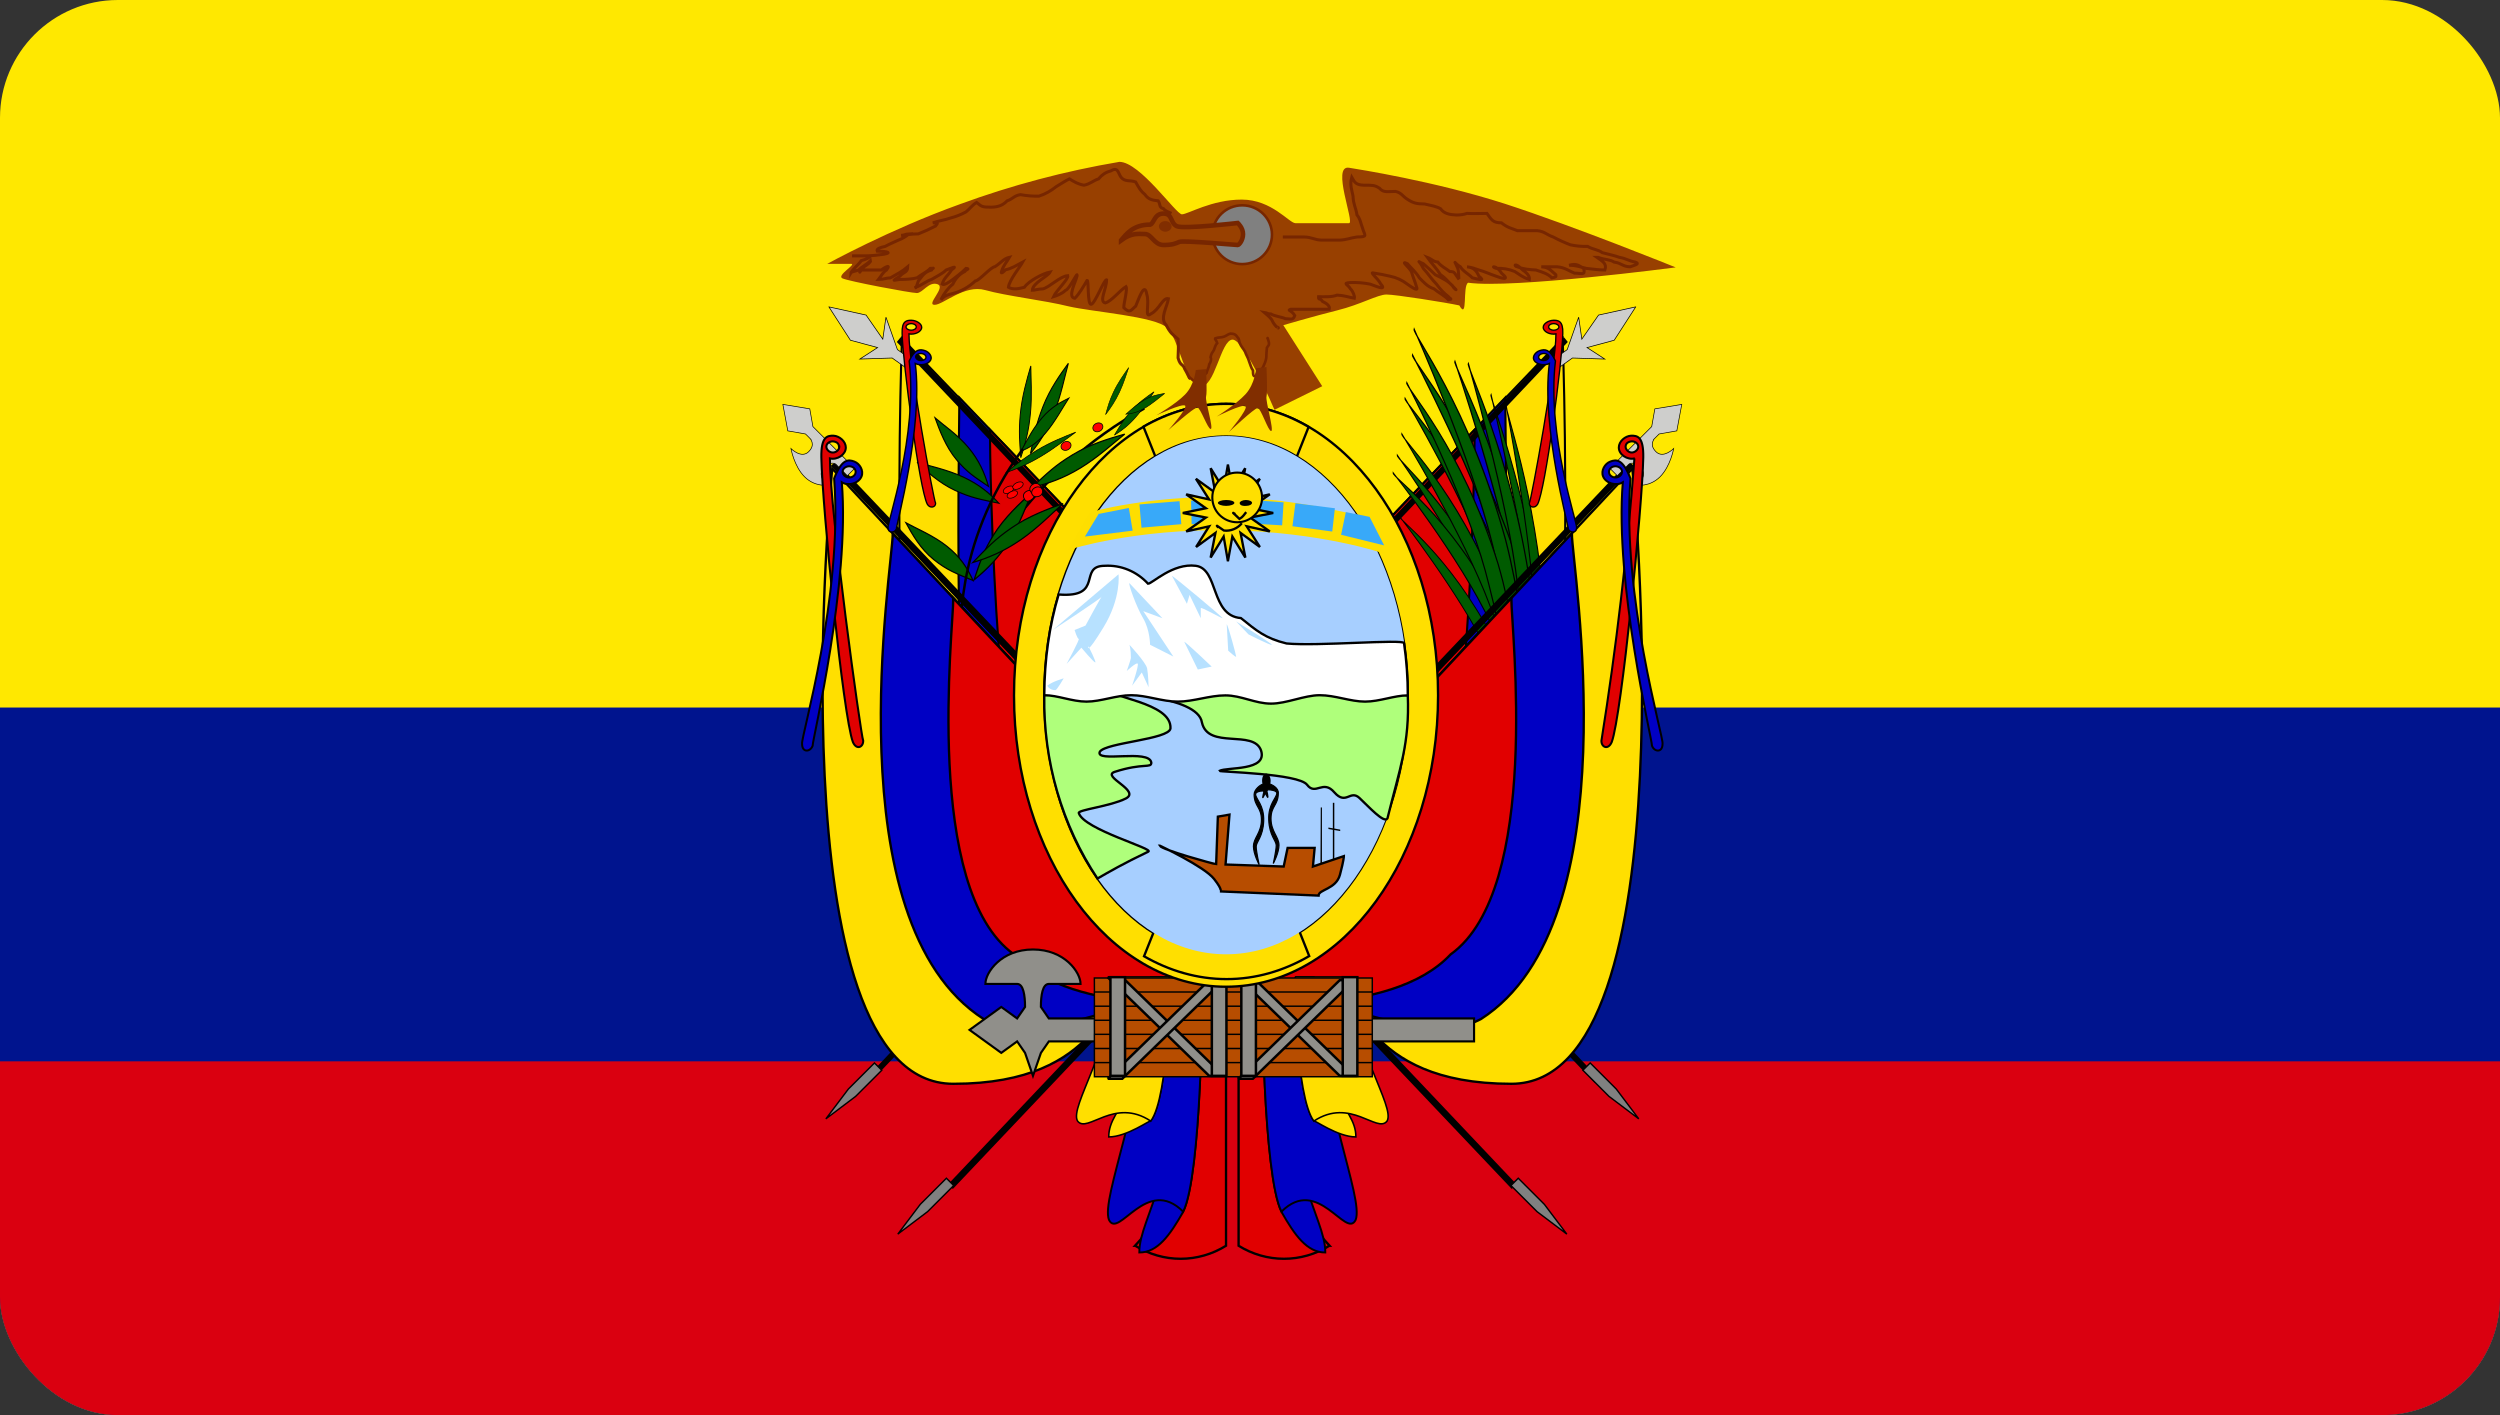 <svg width="848" height="480" viewBox="0 0 848 480" fill="none" xmlns="http://www.w3.org/2000/svg">
<rect x="0" y="0" width="848" height="480" fill="#333333" stroke="none"/>
<g clip-path="url(#clip0_18826_376)">
<path fill-rule="evenodd" clip-rule="evenodd" d="M-19 0H848V480H-19V0Z" fill="#FFE800"/>
<path fill-rule="evenodd" clip-rule="evenodd" d="M-19 240H848V480H-19V240Z" fill="#00148E"/>
<path fill-rule="evenodd" clip-rule="evenodd" d="M-19 360H848V480H-19V360Z" fill="#DA0010"/>
<path fill-rule="evenodd" clip-rule="evenodd" d="M367.601 290.8L295.001 367.3L293.801 365.7L366.201 289.2L367.401 290.8H367.601ZM418.001 303.3L323.201 403.3L321.601 401.7L416.301 301.7L418.001 303.3Z" fill="black"/>
<path fill-rule="evenodd" clip-rule="evenodd" d="M323.492 402.132L314.632 410.992L304.533 418.613L312.154 408.514L321.014 399.654L323.492 402.132Z" fill="#808080" stroke="black" stroke-width="0.485"/>
<path fill-rule="evenodd" clip-rule="evenodd" d="M299.092 363.032L290.232 371.892L280.133 379.513L287.754 369.414L296.614 360.554L299.092 363.032Z" fill="#808080" stroke="black" stroke-width="0.485"/>
<path fill-rule="evenodd" clip-rule="evenodd" d="M305.94 114.792C305.94 114.792 297.975 330.216 329.835 330.216C361.695 330.216 377.67 307.56 377.67 307.56L377.31 189.16L305.94 114.792Z" fill="#FFDF00" stroke="black" stroke-width="0.716"/>
<path fill-rule="evenodd" clip-rule="evenodd" d="M325.425 134.888C325.425 146.216 321.87 307.56 337.8 307.56C353.73 307.56 377.67 296.232 377.67 296.232L377.31 189.16L325.425 134.888Z" fill="#0000C4" stroke="black" stroke-width="0.716"/>
<path fill-rule="evenodd" clip-rule="evenodd" d="M335.775 145.768C335.775 157.096 337.8 284.904 353.775 284.904H377.67L377.31 189.16L335.775 145.768Z" fill="#E10000" stroke="black" stroke-width="0.716"/>
<path fill-rule="evenodd" clip-rule="evenodd" d="M304.2 116L376.6 192.5L377.9 190.9L305.5 114.4L304.2 116Z" fill="black"/>
<path fill-rule="evenodd" clip-rule="evenodd" d="M282.296 158.936C282.296 158.936 261.764 367.628 323.36 367.628C374.69 367.628 374.69 334.706 384.956 334.706L374.69 257.826L282.296 158.936Z" fill="#FFDF00" stroke="black" stroke-width="0.8"/>
<path d="M333.18 193.632C333.62 193.599 349.2 159.883 388.14 138.542" stroke="black" stroke-width="0.866"/>
<path fill-rule="evenodd" clip-rule="evenodd" d="M326.806 161.85C332.236 164.384 335.672 167.3 338.8 170.7C332.586 169.398 329.38 168.872 323.95 166.338C318.52 163.804 314.372 159.928 311.076 156.792C315.118 158.022 321.346 159.302 326.806 161.85Z" fill="#005B00" stroke="black" stroke-width="0.392"/>
<path fill-rule="evenodd" clip-rule="evenodd" d="M340.426 182.499C340.826 183.179 340.482 184.137 339.636 184.607C338.79 185.077 337.776 184.896 337.366 184.199C336.956 183.502 337.32 182.578 338.166 182.108C339.012 181.638 340.026 181.819 340.426 182.499Z" fill="#FF0000" stroke="black" stroke-width="0.269"/>
<path fill-rule="evenodd" clip-rule="evenodd" d="M357.491 140.269C355.138 146.242 352.542 150.178 349.55 153.85C350.895 147.205 351.466 143.794 353.819 137.821C356.172 131.848 359.606 127.054 362.382 123.238C361.184 127.606 359.857 134.263 357.491 140.269Z" fill="#005B00" stroke="black" stroke-width="0.369"/>
<path fill-rule="evenodd" clip-rule="evenodd" d="M349.547 139.959C349.004 145.932 347.814 150.558 346.25 155.25C345.841 149.445 345.536 146.544 346.079 140.571C346.622 134.598 348.288 128.784 349.648 124.128C349.667 128.151 350.093 133.953 349.547 139.959Z" fill="#005B00" stroke="black" stroke-width="0.319"/>
<path fill-rule="evenodd" clip-rule="evenodd" d="M354.735 146.79C351.658 150.41 349.07 151.98 346.35 153C349.091 147.98 350.434 145.31 353.511 141.69C356.588 138.07 359.886 136.37 362.534 135.05C360.564 138.105 357.829 143.15 354.735 146.79Z" fill="#005B00" stroke="black" stroke-width="0.346"/>
<path fill-rule="evenodd" clip-rule="evenodd" d="M328.52 151.848C332.14 156.192 333.94 160.376 335.3 165C330.56 161.776 328.06 160.272 324.44 155.928C320.82 151.584 318.78 146.144 317.18 141.76C320.12 144.276 324.88 147.48 328.52 151.848Z" fill="#005B00" stroke="black" stroke-width="0.396"/>
<path fill-rule="evenodd" clip-rule="evenodd" d="M321.233 185.332C325.758 188.952 328.146 192.684 330.05 196.9C324.293 194.512 321.27 193.44 316.745 189.82C312.22 186.2 309.466 181.304 307.298 177.352C310.904 179.326 316.683 181.692 321.233 185.332Z" fill="#005B00" stroke="black" stroke-width="0.421"/>
<path fill-rule="evenodd" clip-rule="evenodd" d="M342.424 183.344C338.804 189.136 334.888 193.028 330.4 196.7C332.564 190.348 333.5 187.096 337.12 181.304C340.74 175.512 345.908 170.752 350.084 166.96C348.202 171.158 346.064 177.52 342.424 183.344Z" fill="#005B00" stroke="black" stroke-width="0.432"/>
<path fill-rule="evenodd" clip-rule="evenodd" d="M346.206 183.114C340.414 187.096 335.372 189.168 330 190.8C334.952 185.698 337.354 183.016 343.146 179.034C348.938 175.052 355.398 172.672 360.59 170.8C356.967 173.988 352.03 179.11 346.206 183.114Z" fill="#005B00" stroke="black" stroke-width="0.415"/>
<path fill-rule="evenodd" clip-rule="evenodd" d="M385.254 141.492C382.72 144.388 380.448 146.104 378 147.6C380.086 144.144 381.088 142.348 383.622 139.452C386.156 136.556 389.08 134.516 391.432 132.9C389.88 135.114 387.802 138.58 385.254 141.492Z" fill="#005B00" stroke="black" stroke-width="0.22"/>
<path fill-rule="evenodd" clip-rule="evenodd" d="M379.764 132.949C378.316 136.026 376.768 138.338 375 140.65C375.888 137.573 376.276 136.026 377.724 132.949C379.172 129.872 381.212 126.982 382.86 124.67C382.098 126.778 381.22 129.855 379.764 132.949Z" fill="#005B00" stroke="black" stroke-width="0.183"/>
<path fill-rule="evenodd" clip-rule="evenodd" d="M388.242 138.472C385.708 139.92 383.804 140.364 381.9 140.5C384.434 138.268 385.708 137.064 388.242 135.616C390.776 134.168 393.156 133.76 395.06 133.456C393.324 134.77 390.79 137.016 388.242 138.472Z" fill="#005B00" stroke="black" stroke-width="0.2"/>
<path fill-rule="evenodd" clip-rule="evenodd" d="M353.273 154.695C348.748 157.41 345.026 158.99 341.15 160.35C345.283 157.075 347.32 155.37 351.845 152.655C356.37 149.94 361.096 148.07 364.888 146.59C361.949 148.68 357.823 151.965 353.273 154.695Z" fill="#005B00" stroke="black" stroke-width="0.252"/>
<path fill-rule="evenodd" clip-rule="evenodd" d="M366.481 158.748C360.508 162.368 355.422 164.076 350.05 165.3C355.295 160.448 357.856 157.88 363.829 154.26C369.802 150.64 376.296 148.736 381.512 147.248C377.719 150.234 372.487 155.108 366.481 158.748Z" fill="#005B00" stroke="black" stroke-width="0.419"/>
<path d="M325.888 217.336C326.273 217.116 322.633 185.356 346.93 152.32" stroke="black" stroke-width="0.853"/>
<path fill-rule="evenodd" clip-rule="evenodd" d="M363.126 150.399C363.526 151.079 363.182 152.037 362.336 152.507C361.49 152.977 360.476 152.796 360.066 152.099C359.656 151.402 360.02 150.478 360.866 150.008C361.712 149.538 362.726 149.719 363.126 150.399Z" fill="#FF0000" stroke="black" stroke-width="0.269"/>
<path fill-rule="evenodd" clip-rule="evenodd" d="M373.926 144.099C374.326 144.779 373.982 145.737 373.136 146.207C372.29 146.677 371.276 146.496 370.866 145.799C370.456 145.102 370.82 144.178 371.666 143.708C372.512 143.238 373.526 143.419 373.926 144.099Z" fill="#FF0000" stroke="black" stroke-width="0.269"/>
<path fill-rule="evenodd" clip-rule="evenodd" d="M343.789 165.271C344.069 165.791 343.547 166.613 342.607 167.083C341.667 167.553 340.676 167.504 340.389 166.971C340.102 166.438 340.638 165.642 341.578 165.172C342.518 164.702 343.509 164.751 343.789 165.271Z" fill="#FF0000" stroke="black" stroke-width="0.242"/>
<path fill-rule="evenodd" clip-rule="evenodd" d="M346.989 163.871C347.269 164.391 346.747 165.213 345.807 165.683C344.867 166.153 343.876 166.104 343.589 165.571C343.302 165.038 343.838 164.242 344.778 163.772C345.718 163.302 346.709 163.351 346.989 163.871Z" fill="#FF0000" stroke="black" stroke-width="0.242"/>
<path fill-rule="evenodd" clip-rule="evenodd" d="M345.089 166.871C345.369 167.391 344.847 168.213 343.907 168.683C342.967 169.153 341.976 169.104 341.689 168.571C341.402 168.038 341.938 167.242 342.878 166.772C343.818 166.302 344.809 166.351 345.089 166.871Z" fill="#FF0000" stroke="black" stroke-width="0.242"/>
<path fill-rule="evenodd" clip-rule="evenodd" d="M350.7 167.3C351.033 168.234 350.7 169 349.7 169.6C348.2 170.5 347.7 169.8 347.3 168.9C346.9 168 347.3 167.1 348.3 166.6C349.3 166.1 350.3 166.4 350.6 167.3H350.7Z" fill="#FF0000" stroke="black" stroke-width="0.3"/>
<path fill-rule="evenodd" clip-rule="evenodd" d="M353 164.9C353.333 165.833 353 166.6 352 167.2C350.5 168.1 350 167.4 349.5 166.6C349 165.8 349.5 164.7 350.5 164.2C351.5 163.7 352.5 164.1 352.9 164.9H353Z" fill="#FF0000" stroke="black" stroke-width="0.3"/>
<path fill-rule="evenodd" clip-rule="evenodd" d="M353.5 166C353.9 166.8 353.5 167.9 352.5 168.3C351.5 168.7 350.5 168.5 350.1 167.7C349.7 166.9 350.1 165.9 351.1 165.4C352.1 164.9 353.1 165.2 353.5 166Z" fill="#FF0000" stroke="black" stroke-width="0.3"/>
<path fill-rule="evenodd" clip-rule="evenodd" d="M302.828 180.946C302.828 191.92 282.296 312.758 333.684 345.68C354.216 356.654 385.014 334.706 385.014 345.68L374.748 257.826L302.828 180.946Z" fill="#0000C4" stroke="black" stroke-width="0.8"/>
<path fill-rule="evenodd" clip-rule="evenodd" d="M323.36 202.894C323.36 213.868 313.094 301.722 343.95 323.732C364.482 345.68 415.87 339.728 415.87 339.728L374.748 257.826L323.36 202.894Z" fill="#E10000" stroke="black" stroke-width="0.8"/>
<path fill-rule="evenodd" clip-rule="evenodd" d="M281.8 158L376.6 258L378.3 256.4L283.5 156.5L281.8 158Z" fill="black"/>
<path fill-rule="evenodd" clip-rule="evenodd" d="M267.214 146.146L273.232 147.208L275.002 148.978C274.76 148.96 276.772 150.748 274.294 153.226C271.816 155.704 268.29 152.15 268.29 152.15C268.29 152.15 269.352 158.168 272.902 161.718C276.452 165.268 280.69 164.55 280.69 164.55C280.69 164.55 276.656 161.244 279.628 158.532C282.604 155.796 283.876 157.824 283.876 157.824L287.416 161.364L289.908 158.872L275.738 144.702L274.676 138.684L265.548 137.172L267.218 146.122L267.214 146.146Z" fill="#CECECC" stroke="black" stroke-width="0.223"/>
<path fill-rule="evenodd" clip-rule="evenodd" d="M281.178 104.122L288.46 115.41L297.678 117.898L291.66 121.792L302.634 121.438L307.604 124.988L309.384 122.14L304.4 118.58L300.516 107.59L299.444 115.04L293.776 106.872L281.174 104.096L281.178 104.122Z" fill="#CECECC" stroke="black" stroke-width="0.24"/>
<path fill-rule="evenodd" clip-rule="evenodd" d="M310.8 110.9C310.8 111.5 310 112.01 309.08 112.01C308.16 112.01 307.32 111.5 307.32 110.9C307.32 110.3 308.12 109.76 309.08 109.76C310.04 109.76 310.8 110.27 310.8 110.9ZM308.32 113.27C308.32 124.01 316.68 169.61 317.36 170.72C317.4 172.07 315.44 172.64 314.52 170.99C311.88 165.77 306.2 122.99 306 113C305.88 108.89 307.48 108.56 309.32 108.65C310.8 108.71 312.64 109.76 312.64 111.02C312.64 112.52 310.32 113.63 308.32 113.27Z" fill="#E10000" stroke="black" stroke-width="0.462"/>
<path fill-rule="evenodd" clip-rule="evenodd" d="M314 121.55C313.7 122.15 312.685 122.46 311.811 122.23C310.937 122 310.394 121.28 310.694 120.68C310.994 120.08 312.024 119.74 312.936 119.98C313.848 120.22 314.315 120.92 314 121.55ZM310.459 123.3C313.219 144.87 303.96 178.18 304.036 179.49C303.414 180.82 301.252 180.93 301.218 179.02C300.763 177.78 311.422 147.69 308.39 122.45C310.331 118.31 312.016 118.38 313.719 118.93C315.095 119.36 316.318 120.87 315.688 122.13C314.938 123.63 312.179 124.16 310.459 123.3Z" fill="#0000C4" stroke="black" stroke-width="0.484"/>
<path fill-rule="evenodd" clip-rule="evenodd" d="M284.7 151.5C284.7 152.5 283.7 153.5 282.5 153.5C281.3 153.5 280.3 152.5 280.3 151.5C280.3 150.5 281.3 149.7 282.5 149.7C283.833 149.834 284.533 150.434 284.6 151.5H284.7ZM281.5 155.5C281.5 173.4 292 249.4 292.8 251.3C292.8 253.5 290.5 254.5 289.3 251.7C286 243 278.9 171.7 278.6 155.1C278.5 148.2 280.5 147.7 282.8 147.8C284.7 147.9 286.9 149.7 286.9 151.8C286.9 154.2 284 156.1 281.5 155.5Z" fill="#E10000" stroke="black" stroke-width="0.7"/>
<path fill-rule="evenodd" clip-rule="evenodd" d="M290.1 160.735C289.7 161.695 288.4 162.211 287.296 161.866C286.192 161.521 285.524 160.39 285.924 159.43C286.324 158.47 287.644 157.906 288.796 158.266C289.948 158.626 290.52 159.727 290.1 160.735ZM285.544 163.597C288.384 197.794 275.58 250.918 275.636 252.997C274.804 255.124 272.052 255.349 272.068 252.316C271.528 250.357 286.012 202.315 282.94 162.295C285.536 155.674 287.676 155.746 289.824 156.58C291.56 157.231 293.068 159.601 292.228 161.617C291.228 164.017 287.704 164.923 285.544 163.597Z" fill="#0000C4" stroke="black" stroke-width="0.682"/>
<path fill-rule="evenodd" clip-rule="evenodd" d="M468.4 290.8L540.9 367.3L542.2 365.7L469.7 289.2L468.4 290.8ZM418 303.3L512.8 403.3L514.4 401.7L419.7 301.7L418 303.3Z" fill="black"/>
<path fill-rule="evenodd" clip-rule="evenodd" d="M512.508 402.132L521.368 410.992L531.467 418.613L523.846 408.514L514.986 399.654L512.508 402.132Z" fill="#808080" stroke="black" stroke-width="0.485"/>
<path fill-rule="evenodd" clip-rule="evenodd" d="M536.908 363.032L545.768 371.892L555.867 379.513L548.246 369.414L539.386 360.554L536.908 363.032Z" fill="#808080" stroke="black" stroke-width="0.485"/>
<path fill-rule="evenodd" clip-rule="evenodd" d="M530.06 114.792C530.06 114.792 538.025 330.216 506.165 330.216C474.305 330.216 458.33 307.56 458.33 307.56L458.69 189.16L530.06 114.792Z" fill="#FFDF00" stroke="black" stroke-width="0.716"/>
<path fill-rule="evenodd" clip-rule="evenodd" d="M510.575 134.888C510.575 146.216 514.13 307.56 498.2 307.56C482.27 307.56 458.33 296.232 458.33 296.232L458.69 189.16L510.575 134.888Z" fill="#0000C4" stroke="black" stroke-width="0.716"/>
<path fill-rule="evenodd" clip-rule="evenodd" d="M500.225 145.768C500.225 157.096 498.2 284.904 482.225 284.904H458.33L458.69 189.16L500.225 145.768Z" fill="#E10000" stroke="black" stroke-width="0.716"/>
<path fill-rule="evenodd" clip-rule="evenodd" d="M531.8 115.999L459.4 192.499L458.1 190.899L530.5 114.399L531.8 115.999Z" fill="black"/>
<path fill-rule="evenodd" clip-rule="evenodd" d="M474.652 175.076C474.652 175.076 494.948 201.116 504.74 221.241C514.524 241.408 525.948 272.138 525.948 272.138C525.948 272.138 519.42 241.884 507.1 217.629C490.956 187.116 474.644 176.812 474.652 175.076Z" fill="#005B00" stroke="black" stroke-width="0.334"/>
<path fill-rule="evenodd" clip-rule="evenodd" d="M473.95 154.389C473.95 154.389 496.599 186.594 506.937 210.479C517.262 234.409 528.758 270.279 528.758 270.279C528.758 270.279 523.178 235.769 510.088 206.894C492.836 170.459 473.805 156.304 473.95 154.389Z" fill="#005B00" stroke="black" stroke-width="0.386"/>
<path fill-rule="evenodd" clip-rule="evenodd" d="M493.496 122.548C493.496 122.548 509.52 170.238 514.403 199.728C519.26 229.244 522.226 269.864 522.226 269.864C522.226 269.864 525.312 235.772 518.767 199.582C509.712 153.248 492.832 124.026 493.496 122.548Z" fill="#005B00" stroke="black" stroke-width="0.438"/>
<path fill-rule="evenodd" clip-rule="evenodd" d="M479.11 120.366C479.11 120.366 501.299 162.719 509.942 191.5C518.562 220.322 526.668 261.904 526.668 261.904C526.668 261.904 525.498 224.13 514.333 189.095C499.356 144.588 478.625 122.277 479.11 120.366Z" fill="#005B00" stroke="black" stroke-width="0.444"/>
<path fill-rule="evenodd" clip-rule="evenodd" d="M505.756 133.843C505.756 133.843 516.798 179.443 519.572 206.648C522.324 233.871 523.112 270.601 523.112 270.601C523.112 270.601 526.948 240.875 523.098 207.38C517.624 164.363 505.162 135.027 505.756 133.843Z" fill="#005B00" stroke="black" stroke-width="0.394"/>
<path fill-rule="evenodd" clip-rule="evenodd" d="M476.576 135.1C476.576 135.1 498.042 171.38 506.729 196.74C515.396 222.14 523.93 259.26 523.93 259.26C523.93 259.26 521.856 224.86 510.691 194.06C495.78 155.02 476.182 136.9 476.576 135.1Z" fill="#005B00" stroke="black" stroke-width="0.405"/>
<path fill-rule="evenodd" clip-rule="evenodd" d="M472.55 160.366C472.55 160.366 495.199 189.127 505.537 211.154C515.862 233.226 527.358 266.74 527.358 266.74C527.358 266.74 521.778 233.906 508.688 207.341C491.436 173.9 472.405 162.237 472.55 160.366Z" fill="#005B00" stroke="black" stroke-width="0.382"/>
<path fill-rule="evenodd" clip-rule="evenodd" d="M475.49 147.154C475.49 147.154 496.325 180.989 505.395 205.464C514.45 229.982 524.09 266.352 524.09 266.352C524.09 266.352 520.23 231.886 508.68 202.241C493.38 164.764 475.255 149.023 475.49 147.154Z" fill="#005B00" stroke="black" stroke-width="0.381"/>
<path fill-rule="evenodd" clip-rule="evenodd" d="M498.054 123.269C498.054 123.269 511.449 169.96 514.769 198.477C518.062 227.017 518.922 266.031 518.922 266.031C518.922 266.031 523.706 233.681 519.086 198.646C512.504 153.743 497.323 124.634 498.054 123.269Z" fill="#005B00" stroke="black" stroke-width="0.426"/>
<path fill-rule="evenodd" clip-rule="evenodd" d="M479.668 111.629C479.668 111.629 499.228 155.612 506.308 184.983C513.364 214.393 519.364 256.475 519.364 256.475C519.364 256.475 519.892 218.745 510.652 182.94C498.148 137.391 479.116 113.494 479.668 111.629Z" fill="#005B00" stroke="black" stroke-width="0.438"/>
<path fill-rule="evenodd" clip-rule="evenodd" d="M510.814 137.183C510.814 137.183 519.227 180.969 520.438 206.906C521.626 232.859 520.308 267.733 520.308 267.733C520.308 267.733 525.842 239.727 523.917 207.772C520.916 166.707 510.153 138.277 510.814 137.183Z" fill="#005B00" stroke="black" stroke-width="0.379"/>
<path fill-rule="evenodd" clip-rule="evenodd" d="M477.168 129.764C477.168 129.764 496.728 167.674 503.808 193.624C510.864 219.612 516.864 257.232 516.864 257.232C516.864 257.232 517.392 222.876 508.152 191.306C495.648 151.224 476.616 131.518 477.168 129.764Z" fill="#005B00" stroke="black" stroke-width="0.414"/>
<path fill-rule="evenodd" clip-rule="evenodd" d="M553.704 158.936C553.704 158.936 574.236 367.628 512.64 367.628C461.31 367.628 461.31 334.706 451.044 334.706L461.31 257.826L553.704 158.936Z" fill="#FFDF00" stroke="black" stroke-width="0.8"/>
<path fill-rule="evenodd" clip-rule="evenodd" d="M533.172 180.945C533.172 191.919 553.704 312.757 502.316 345.679C481.784 356.653 450.986 334.705 450.986 345.679L461.252 257.825L533.172 180.945Z" fill="#0000C4" stroke="black" stroke-width="0.8"/>
<path fill-rule="evenodd" clip-rule="evenodd" d="M512.64 202.894C512.64 213.868 522.906 301.722 492.05 323.732C471.518 345.68 420.13 339.728 420.13 339.728L461.252 257.826L512.64 202.894Z" fill="#E10000" stroke="black" stroke-width="0.8"/>
<path fill-rule="evenodd" clip-rule="evenodd" d="M554.2 158L459.4 258L457.7 256.4L552.5 156.5L554.2 158Z" fill="black"/>
<path fill-rule="evenodd" clip-rule="evenodd" d="M568.786 146.146L562.768 147.208L560.998 148.978C561.24 148.96 559.228 150.748 561.706 153.226C564.184 155.704 567.71 152.15 567.71 152.15C567.71 152.15 566.648 158.168 563.098 161.718C559.548 165.268 555.31 164.55 555.31 164.55C555.31 164.55 559.344 161.244 556.372 158.532C553.396 155.796 552.124 157.824 552.124 157.824L548.584 161.364L546.092 158.872L560.262 144.702L561.324 138.684L570.452 137.172L568.782 146.122L568.786 146.146Z" fill="#CECECC" stroke="black" stroke-width="0.223"/>
<path fill-rule="evenodd" clip-rule="evenodd" d="M554.822 104.121L547.54 115.409L538.322 117.897L544.34 121.791L533.366 121.437L528.396 124.987L526.616 122.139L531.6 118.579L535.484 107.589L536.556 115.039L542.224 106.871L554.826 104.095L554.822 104.121Z" fill="#CECECC" stroke="black" stroke-width="0.24"/>
<path fill-rule="evenodd" clip-rule="evenodd" d="M525.3 110.9C525.3 111.5 526.1 112.01 527.02 112.01C527.94 112.01 528.78 111.5 528.78 110.9C528.78 110.3 527.98 109.76 527.02 109.76C526.06 109.76 525.3 110.27 525.3 110.9ZM527.78 113.27C527.78 124.01 519.42 169.61 518.74 170.72C518.7 172.07 520.66 172.64 521.58 170.99C524.22 165.77 529.9 122.99 530.1 113C530.22 108.89 528.62 108.56 526.78 108.65C525.3 108.71 523.46 109.76 523.46 111.02C523.46 112.52 525.78 113.63 527.78 113.27Z" fill="#E10000" stroke="black" stroke-width="0.462"/>
<path fill-rule="evenodd" clip-rule="evenodd" d="M522 121.549C522.3 122.149 523.315 122.459 524.189 122.229C525.063 121.999 525.606 121.279 525.306 120.679C525.006 120.079 523.976 119.739 523.064 119.979C522.152 120.219 521.685 120.919 522 121.549ZM525.541 123.299C522.781 144.869 532.04 178.179 531.964 179.489C532.586 180.819 534.748 180.929 534.782 179.019C535.237 177.779 524.578 147.689 527.61 122.449C525.669 118.309 523.984 118.379 522.281 118.929C520.905 119.359 519.682 120.869 520.312 122.129C521.062 123.629 523.821 124.159 525.541 123.299Z" fill="#0000C4" stroke="black" stroke-width="0.484"/>
<path fill-rule="evenodd" clip-rule="evenodd" d="M551.4 151.499C551.4 152.499 552.4 153.499 553.5 153.499C554.6 153.499 555.7 152.499 555.7 151.499C555.7 150.499 554.7 149.699 553.5 149.699C552.166 149.833 551.466 150.433 551.4 151.499ZM554.4 155.499C552.005 187.575 548.269 219.536 543.2 251.299C543.2 253.499 545.5 254.499 546.7 251.699C550 242.999 557.1 171.699 557.4 155.099C557.5 148.199 555.5 147.699 553.2 147.799C551.3 147.899 549.1 149.699 549.1 151.799C549.1 154.199 552 156.099 554.5 155.499H554.4Z" fill="#E10000" stroke="black" stroke-width="0.7"/>
<path fill-rule="evenodd" clip-rule="evenodd" d="M545.9 160.735C546.3 161.695 547.6 162.211 548.704 161.866C549.808 161.521 550.476 160.39 550.076 159.43C549.676 158.47 548.356 157.906 547.204 158.266C546.052 158.626 545.48 159.727 545.9 160.735ZM550.456 163.597C547.616 197.794 560.42 250.918 560.364 252.997C561.196 255.124 563.948 255.349 563.932 252.316C564.472 250.357 549.988 202.315 553.06 162.295C550.464 155.674 548.324 155.746 546.176 156.58C544.44 157.231 542.932 159.601 543.772 161.617C544.772 164.017 548.296 164.923 550.456 163.597Z" fill="#0000C4" stroke="black" stroke-width="0.682"/>
<path fill-rule="evenodd" clip-rule="evenodd" d="M385.072 422.56C389.752 425.456 395.064 426.98 400.471 426.98C405.879 426.98 411.19 425.456 415.87 422.56V334.706H395.338C405.604 367.628 405.604 400.612 385.014 422.56H385.072Z" fill="#E10000" stroke="black" stroke-width="0.8"/>
<path fill-rule="evenodd" clip-rule="evenodd" d="M401.33 336.65C401.33 398.6 386.455 412.39 386.455 424.85C392.65 424.85 396.78 419.04 401.33 411.06C407.525 398.6 408.12 335.67 407.525 336.65H401.33Z" fill="#0000C4" stroke="black" stroke-width="0.66"/>
<path fill-rule="evenodd" clip-rule="evenodd" d="M388.94 336.65C388.625 372.84 373.26 406.37 376.165 413.79C379.455 420.44 388.94 398.6 401.33 410.99C407.525 398.6 408.12 335.67 407.525 336.58L388.94 336.65Z" fill="#0000C4" stroke="black" stroke-width="0.66"/>
<path fill-rule="evenodd" clip-rule="evenodd" d="M390.33 331.37C390.33 372.08 376.085 374.794 376.085 385.65C382.28 385.65 390.295 379.716 390.33 380.268C396.525 372.08 397.12 330.726 396.525 331.37H390.33Z" fill="#FFDF00" stroke="black" stroke-width="0.535"/>
<path fill-rule="evenodd" clip-rule="evenodd" d="M377.94 331.37C377.625 355.152 362.61 375.392 365.515 380.268C368.84 384.592 377.94 372.08 390.33 380.268C396.525 372.08 397.12 330.726 396.525 331.37H377.94Z" fill="#FFDF00" stroke="black" stroke-width="0.535"/>
<path fill-rule="evenodd" clip-rule="evenodd" d="M450.928 422.56C446.248 425.456 440.936 426.98 435.529 426.98C430.121 426.98 424.81 425.456 420.13 422.56V334.706H440.662C430.396 367.628 430.396 400.612 450.986 422.56H450.928Z" fill="#E10000" stroke="black" stroke-width="0.8"/>
<path fill-rule="evenodd" clip-rule="evenodd" d="M434.67 336.65C434.67 398.6 449.545 412.39 449.545 424.85C443.35 424.85 439.22 419.04 434.67 411.06C428.475 398.6 427.88 335.67 428.475 336.65H434.67Z" fill="#0000C4" stroke="black" stroke-width="0.66"/>
<path fill-rule="evenodd" clip-rule="evenodd" d="M447.06 336.65C447.375 372.84 462.74 406.37 459.835 413.79C456.545 420.44 447.06 398.6 434.67 410.99C428.475 398.6 427.88 335.67 428.475 336.58L447.06 336.65Z" fill="#0000C4" stroke="black" stroke-width="0.66"/>
<path fill-rule="evenodd" clip-rule="evenodd" d="M445.67 331.37C445.67 372.08 459.915 374.794 459.915 385.65C453.72 385.65 445.705 379.716 445.67 380.268C439.475 372.08 438.88 330.726 439.475 331.37H445.67Z" fill="#FFDF00" stroke="black" stroke-width="0.535"/>
<path fill-rule="evenodd" clip-rule="evenodd" d="M458.06 331.37C458.375 355.152 473.39 375.392 470.485 380.268C467.16 384.592 458.06 372.08 445.67 380.268C439.475 372.08 438.88 330.726 439.475 331.37H458.06Z" fill="#FFDF00" stroke="black" stroke-width="0.535"/>
<path fill-rule="evenodd" clip-rule="evenodd" d="M339.632 341.56L328.868 349.348L339.632 357.136L345.008 353.242L347.696 357.136L350.384 364.924L353.084 357.136L355.772 353.242H500V345.454H355.76L353.072 341.538C353.072 337.644 353.636 333.75 355.772 333.75H366.524C366.524 329.856 361.148 322.068 350.384 322.068C339.632 322.068 334.244 329.856 334.244 333.75H345.008C347.132 333.75 347.696 337.644 347.696 341.56L345.008 345.454L339.632 341.56Z" fill="#908F8A" stroke="black" stroke-width="0.731"/>
<path fill-rule="evenodd" clip-rule="evenodd" d="M371.204 360.439H465.48V365.218H371.232L371.204 360.439ZM371.204 355.633H465.48V360.439H371.232L371.204 355.633ZM371.204 350.854H465.48V355.66H371.232L371.204 350.854ZM371.204 346.075H465.48V350.854H371.232L371.204 346.075ZM371.204 341.296H465.48V346.075H371.232L371.204 341.296ZM371.204 336.49H465.48V341.296H371.232L371.204 336.49ZM371.204 331.738H465.48V336.49H371.232L371.204 331.738Z" fill="#B74D00"/>
<path d="M465.48 360.439H371.204L371.232 365.218H465.48V360.439ZM465.48 360.439V355.633H371.204L371.232 360.439H465.48ZM465.48 350.854H371.204L371.232 355.66H465.48V350.854ZM465.48 350.854V346.075M465.48 350.854H371.232L371.204 346.075H465.48M465.48 346.075V341.296M465.48 346.075H371.232L371.204 341.296H465.48M465.48 341.296V336.49M465.48 341.296H371.232L371.204 336.49H465.48M465.48 336.49V331.738H371.204L371.232 336.49H465.48Z" stroke="black" stroke-width="0.495"/>
<path fill-rule="evenodd" clip-rule="evenodd" d="M375.7 331.454L410.15 364.934H415.075L380.65 331.481H375.725L375.7 331.454Z" fill="#908F8A" stroke="black" stroke-width="0.857"/>
<path fill-rule="evenodd" clip-rule="evenodd" d="M375.7 365.946L410.15 332.466H415.075L380.65 365.919H375.725L375.7 365.946Z" fill="#908F8A" stroke="black" stroke-width="0.857"/>
<path fill-rule="evenodd" clip-rule="evenodd" d="M376.656 331.454V364.934H381.612V331.454H376.656Z" fill="#908F8A" stroke="black" stroke-width="0.852"/>
<path fill-rule="evenodd" clip-rule="evenodd" d="M420 331.454L454.45 364.934H459.375L424.95 331.481H420.025L420 331.454Z" fill="#908F8A" stroke="black" stroke-width="0.857"/>
<path fill-rule="evenodd" clip-rule="evenodd" d="M420 365.946L454.45 332.466H459.375L424.95 365.919H420.025L420 365.946Z" fill="#908F8A" stroke="black" stroke-width="0.857"/>
<path fill-rule="evenodd" clip-rule="evenodd" d="M455.456 331.454V364.934H460.412V331.454H455.456Z" fill="#908F8A" stroke="black" stroke-width="0.852"/>
<path fill-rule="evenodd" clip-rule="evenodd" d="M421.056 331.454V364.934H426.012V331.454H421.056Z" fill="#908F8A" stroke="black" stroke-width="0.852"/>
<path fill-rule="evenodd" clip-rule="evenodd" d="M411.056 331.454V364.934H416.012V331.454H411.056Z" fill="#908F8A" stroke="black" stroke-width="0.852"/>
<path fill-rule="evenodd" clip-rule="evenodd" d="M487.79 235.878C487.79 290.438 455.542 334.706 415.87 334.706C376.198 334.706 343.95 290.438 343.95 235.878C343.95 181.318 376.14 136.988 415.87 136.988C455.6 136.988 487.79 181.256 487.79 235.816V235.878ZM477.524 235.878C477.524 284.362 449.916 323.732 415.87 323.732C381.824 323.732 354.216 284.362 354.216 235.878C354.216 187.332 381.824 147.962 415.87 147.962C449.916 147.962 477.524 187.332 477.524 235.878Z" fill="#FFDF00" stroke="black" stroke-width="0.8"/>
<path fill-rule="evenodd" clip-rule="evenodd" d="M443.884 144.8C435.242 139.778 425.788 136.988 415.87 136.988C405.952 136.988 396.498 139.778 387.856 144.738L391.916 154.906C399.214 150.424 407.483 148.066 415.899 148.066C424.316 148.066 432.585 150.424 439.882 154.906L443.884 144.8Z" fill="#FFDF00" stroke="black" stroke-width="0.8"/>
<path fill-rule="evenodd" clip-rule="evenodd" d="M444.084 324.3C435.442 329.322 425.988 332.112 416.07 332.112C406.152 332.112 396.698 329.322 388.056 324.362L392.116 314.194C399.414 318.676 407.683 321.035 416.099 321.035C424.515 321.035 432.785 318.676 440.082 314.194L444.084 324.3Z" fill="#FFDF00" stroke="black" stroke-width="0.8"/>
<path fill-rule="evenodd" clip-rule="evenodd" d="M477.6 235.9C477.6 284.4 449.9 323.7 415.9 323.7C381.9 323.7 354.3 284.4 354.3 235.9C354.3 187.4 381.9 147.9 415.9 147.9C449.9 147.9 477.6 187.3 477.6 235.9Z" fill="#A7CFFF"/>
<path fill-rule="evenodd" clip-rule="evenodd" d="M477.524 235.878C478.162 252.37 474.856 260.43 470.622 277.604C469.52 279.464 464.242 273.574 461.11 270.66C457.978 267.746 456.586 273.264 452.642 268.8C448.756 264.212 446.262 270.04 443.362 266.196C440.462 262.352 413.608 261.856 413.608 261.484C416.276 260.12 429.964 261.608 427.76 254.602C425.266 247.286 409.78 254.354 407.692 245.054C406.242 235.754 376.604 235.382 374.458 233.15C375.328 236.622 397.542 238.11 397.02 247.1C396.498 250.82 375.154 251.874 373.066 254.974C371.326 258.88 389.886 253.92 390.524 258.694C390.524 260.678 387.798 258.694 378.17 261.794C373.298 263.344 387.102 268.18 381.882 270.846C376.662 273.512 365.468 274.69 365.932 275.806C367.672 281.386 391.858 287.958 389.48 288.888C380.896 292.98 376.372 295.646 372.254 298.002C360.192 279.884 353.871 258.114 354.216 235.878C372.602 228.81 368.716 227.322 402.704 227.322C436.692 227.322 447.944 228.748 477.524 235.878Z" fill="#AFFF7B" stroke="black" stroke-width="0.8"/>
<path fill-rule="evenodd" clip-rule="evenodd" d="M477.524 235.878C472.884 235.878 468.012 237.986 463.024 237.986C458.036 237.986 452.874 235.816 447.654 235.816C442.434 235.816 436.46 238.668 431.124 238.668C425.73 238.668 421.032 235.878 415.638 235.878C410.244 235.878 404.85 237.986 399.514 237.986C394.178 237.986 388.9 235.816 383.738 235.816C378.576 235.816 373.472 237.986 368.542 237.986C363.612 237.986 358.798 235.816 354.216 235.816C354.293 223.664 355.917 212.276 359.088 201.654C374.748 202.894 365.468 191.92 374.748 191.92C377.457 191.763 380.166 192.224 382.696 193.271C385.226 194.319 387.518 195.929 389.422 197.996C390.814 197.996 397.774 190.928 405.604 191.92C413.434 192.912 410.534 208.846 420.916 209.652C426.136 213.868 429.21 216.534 436.402 218.27C446.668 219.262 476.074 216.72 476.248 218.146C477.095 224.013 477.522 229.941 477.524 235.878Z" fill="white" stroke="black" stroke-width="0.8"/>
<path fill-rule="evenodd" clip-rule="evenodd" d="M425.18 287.02C425.18 284.284 427.88 282.46 427.88 278.092C427.88 273.724 425.48 273.628 425.4 269.548C425.36 267.868 427.46 266.188 428.38 265.996C429.3 265.804 430.08 269.548 430.08 270.364C430.08 271.18 429.14 268.348 428.36 268.3C427.58 268.252 425.9 268.588 425.9 269.404C425.9 271.036 428.86 273.052 428.64 278.524C428.42 283.9 426.1 285.532 426.1 287.164C426.1 288.796 427.1 293.308 427.1 293.308C427.1 293.308 425.16 289.708 425.16 286.972L425.18 287.02Z" fill="black" stroke="black" stroke-width="0.413"/>
<path fill-rule="evenodd" clip-rule="evenodd" d="M433.82 286.62C433.82 283.884 431.12 282.06 431.12 277.692C431.12 273.324 433.52 273.228 433.6 269.148C433.8 267.228 431.24 265.98 430.32 265.836C429.4 265.692 428.32 269.676 428.32 270.444C428.32 271.212 429.4 267.948 430.18 267.9C430.96 267.852 433.1 268.188 433.1 269.004C433.1 270.636 430.14 272.652 430.36 278.124C430.58 283.5 432.9 285.132 432.9 286.764C432.9 288.396 431.9 292.908 431.9 292.908C431.9 292.908 433.84 289.308 433.84 286.572L433.82 286.62Z" fill="black" stroke="black" stroke-width="0.413"/>
<path fill-rule="evenodd" clip-rule="evenodd" d="M431 264.9C431 266.2 430.3 267.3 429.5 267.3C428.7 267.3 428.1 266.2 428.1 264.8C428.1 263.4 428.7 262.4 429.5 262.4C430.3 262.4 431 263.5 431 264.9ZM448 273.9H448.4V293.4H447.9L448 273.9ZM452.1 272.3H452.6V292H452.1V272.3Z" fill="black"/>
<path fill-rule="evenodd" clip-rule="evenodd" d="M450.6 281.2V280.7L454.6 281.4V281.9L450.6 281.2Z" fill="black"/>
<path fill-rule="evenodd" clip-rule="evenodd" d="M393.434 286.86C393.434 286.86 408.514 293.928 411.82 298.144C415.126 302.36 413.792 302.36 413.792 302.36L447.258 303.786C447.258 301.678 453.174 301.678 454.508 296.718C455.842 291.758 455.842 290.394 455.842 290.394L445.344 293.928L445.924 287.604H436.76L435.426 293.928L415.706 293.246L417.04 276.32L413.096 277.002L412.516 293.122C411.82 293.122 394.072 288.224 393.376 286.86H393.434Z" fill="#B74D00" stroke="black" stroke-width="0.8"/>
<path fill-rule="evenodd" clip-rule="evenodd" d="M363.09 185.906C363.09 185.906 384.956 178.962 416.508 179.458C448.06 179.954 469.926 187.394 469.462 187.394C468.998 187.394 463.43 175.986 463.43 175.986C463.43 175.986 441.158 169.476 416.044 168.98C390.988 168.484 369.122 173.94 369.644 174.436L363.09 185.906Z" fill="#FEDE00" stroke="#FEDE00" stroke-width="0.8"/>
<path fill-rule="evenodd" clip-rule="evenodd" d="M404 169.8L417.6 169.6L417.8 177.5L404.2 177.8L404 169.8ZM372.8 174.1L368 182L384.2 180L382.9 172.3L372.8 174.3V174.1ZM386.5 171.1L400.1 170L400.7 177.8L387.2 179L386.5 171.1ZM435.4 170.4L421.9 169.4L421.4 177.4L434.9 178.2L435.4 170.4ZM464.6 175.4L469.5 185L454.9 181.4L456.5 173.7L464.5 175.3L464.6 175.4ZM452.8 172.4L439.4 170.7L438.4 178.5L451.9 180.3L452.8 172.4Z" fill="#38A9F9"/>
<path fill-rule="evenodd" clip-rule="evenodd" d="M416.508 190.37L415.058 182L410.65 189.13L412.274 180.76L405.72 185.534L410.128 178.528L402.356 180.264L409.026 175.552L401.196 174.002L409.026 172.39L402.356 167.678L410.128 169.414L405.662 162.408L412.274 167.182L410.65 158.812L415.058 165.942L416.508 157.572L418.016 165.942L422.366 158.812L420.8 167.182L427.354 162.408L422.888 169.414L430.718 167.678L424.048 172.39L431.878 174.002L424.048 175.552L430.718 180.264L422.888 178.528L427.354 185.534L420.8 180.76L422.424 189.13L418.016 182L416.508 190.37Z" fill="#FFDF00" stroke="black" stroke-width="0.8"/>
<path fill-rule="evenodd" clip-rule="evenodd" d="M428.09 168.75C428.09 173.4 424.328 177.15 419.654 177.15C414.98 177.15 411.218 173.4 411.218 168.75C411.218 164.1 414.98 160.3 419.654 160.3C424.328 160.3 428.09 164.1 428.09 168.8V168.75Z" fill="#FFDF00" stroke="black" stroke-width="0.712"/>
<path fill-rule="evenodd" clip-rule="evenodd" d="M418.7 170.6C418.7 171.1 417.4 171.6 415.9 171.6C414.4 171.6 413.1 171.1 413.1 170.6C413.1 170.1 414.3 169.6 415.9 169.6C417.5 169.6 418.7 170 418.7 170.6ZM424.7 170.6C424.567 171.2 423.9 171.533 422.7 171.6C420.9 171.7 420.5 171.1 420.5 170.6C420.5 170.1 421.5 169.6 422.6 169.6C423.7 169.6 424.7 170 424.7 170.6Z" fill="black"/>
<path d="M418.407 174.048L418.991 174.384C417.587 173.526 418.227 173.844 420.431 176.016C421.69 175.284 421.929 174.618 422.711 173.712" stroke="black" stroke-width="0.808"/>
<path d="M412.824 178.466L413.288 178.962C412.186 177.722 412.708 178.342 415.144 179.954C417.464 180.264 419.842 179.21 421.234 177.474" stroke="black" stroke-width="0.8"/>
<path fill-rule="evenodd" clip-rule="evenodd" d="M379.4 194.8C379.4 194.8 380.4 202.8 374.3 212.8C368.2 222.8 369.2 219.2 369.2 219.2C369.2 219.2 372 224.7 371.5 224.7C371 224.7 366.8 219.7 366.8 219.7L361.8 225.2C361.8 225.2 366.4 216.7 365.9 216.7C365.4 216.7 364.5 213.7 364.5 213.7L368.2 212.2C368.2 212.2 373.8 201.8 373.8 202.3C373.8 202.8 357.1 213.7 357.1 213.7L379.4 194.8ZM383.1 197.8C382.6 197.8 385.4 205.8 387.8 209.8C390.1 213.8 390.1 218.7 390.1 218.7L398 222.7L387.8 207.3L394.3 209.7L383.1 197.8ZM383.1 218.7C383.1 218.7 388.7 224.7 389.1 226.7C389.5 228.7 389.6 233.1 389.6 233.1L387.3 228.1L384 232.6C384 232.6 386.4 225.6 385.9 225.1C385.4 224.6 382.2 227.6 382.2 227.6C382.2 227.6 383.6 223.6 383.6 223.2C383.6 222.8 383.6 220.2 383.1 218.7ZM355.2 232.6C357.1 231.1 360.8 230.1 360.8 230.1C360.8 230.1 358.5 234.1 358 234.1C357.5 234.1 356.2 234.1 355.2 232.6ZM419.3 210.8C419.3 210.8 431.4 218.2 431.4 218.7C431.4 219.2 423.5 215.2 423.5 215.2L419.3 210.8ZM397.5 195.3C398.5 195.8 415.2 209.7 414.7 209.7C414.2 209.7 407.3 205.7 407.3 206.3V209.7L403.5 201.8L402.6 204.8L397.5 195.3ZM401.7 217.7L406.3 227.1L411 226.1C411 226.1 402.2 217.7 401.7 217.7ZM416.1 211.7L416.6 220.7C416.6 220.7 419.3 223.2 419.3 222.7C419.3 222.2 416.6 212.2 416.1 211.7Z" fill="#B7E1FF"/>
<path fill-rule="evenodd" clip-rule="evenodd" d="M280.6 89.5C280.6 89.5 301.6 77.9 325.5 69.3C343.084 62.841 361.228 58.02 379.7 54.9C386.7 54.9 398.9 72.7 400.9 72.7C402.9 72.7 411 67.7 421.2 67.7C431.4 67.7 437.3 75.7 439.4 75.7H457.6C459.6 75.7 451.5 55.9 457.6 56.9C460.6 57.4 486.4 61.4 510.4 69.1C534.4 76.9 568.4 90.7 568.4 90.7C568.4 90.7 512.9 98 498 95.9C496 96.9 498 108.9 495 103.6C490.4 102.6 473.3 99.9 470.3 99.9C467.3 99.9 461.6 103.3 453.5 105.3C445.5 107.3 435.3 110.3 435.3 110.3L448.5 131L432.3 139C432.3 139 422.2 115.2 418.1 115.2C414 115.2 412.1 132 407 131C401.9 130 400 115.2 395.9 111.2C391.9 107.3 370.5 105.8 362.4 103.9C354.4 101.9 341.3 100.4 334.2 98.4C327.1 96.4 320 103.4 317 103.4C314 103.4 321 97.4 318 96.4C315 95.4 313 99.4 311 99.4C309 99.4 287.7 95.4 285.7 94.4C283.7 93.4 290.7 89.5 288.7 89.5H280.6Z" fill="#984000"/>
<path fill-rule="evenodd" clip-rule="evenodd" d="M431.46 79.6C431.46 85.112 426.928 89.584 421.362 89.584C415.796 89.584 411.286 85.112 411.286 79.6C411.286 74.088 415.796 69.642 421.362 69.642C426.928 69.642 431.46 74.114 431.46 79.6Z" fill="#808080" stroke="#772600" stroke-width="0.885"/>
<path fill-rule="evenodd" clip-rule="evenodd" d="M380.269 81.5C382.078 79.388 384.319 76.188 390.178 76.188C391.528 75.644 391.528 72.444 394.66 72.444C397.792 72.444 396.901 75.644 399.169 76.732C401.41 77.788 419.851 75.644 419.851 75.644C419.851 75.644 421.633 77.244 421.633 79.388C421.633 81.532 420.283 83.1 419.851 83.1C419.419 83.1 401.41 81.5 400.06 82.044C398.71 82.588 397.819 83.1 394.66 83.1C391.501 83.1 390.61 79.388 388.369 79.388C386.128 79.388 383.887 78.844 380.269 81.532V81.5Z" fill="#984000" stroke="#772600" stroke-width="1.558"/>
<path d="M435.133 80.388H442.315C444.907 80.42 445.798 81.348 448.174 81.444H454.465C456.76 81.348 457.975 80.708 460.297 80.388C464.212 80.324 462.889 79.972 462.106 77.188C461.404 75.108 461.296 74.116 460.297 72.932C459.919 70.372 459.055 69.476 458.947 66.532C458.542 64.292 457.786 62.788 458.515 60.132C459.541 61.956 459.946 62.692 462.565 62.82C465.265 62.82 466.318 62.724 467.965 63.876C469.207 65.444 470.881 64.932 473.365 64.932C475.417 65.38 475.768 66.628 477.388 67.588C479.305 68.868 480.547 69.188 483.22 69.188C485.38 69.668 487.27 70.02 488.62 70.788C489.781 72.42 491.59 72.836 494.02 72.932C495.37 72.932 496.45 72.772 497.611 72.388C499.69 72.516 501.796 72.388 504.361 72.388C506.035 74.692 506.413 75.556 509.302 75.588C511.3 77.252 512.974 77.508 514.702 78.244H521.452C523.882 78.468 524.638 79.652 526.852 80.388C528.751 81.406 530.698 82.292 532.684 83.044C534.616 83.459 536.579 83.641 538.543 83.588C540.19 84.612 542.215 84.676 543.484 85.7C545.347 86.18 547.885 86.756 549.316 87.3C551.692 87.684 552.61 88.58 554.716 88.9C556.525 89.54 554.122 90.052 552.907 90.5C550.261 90.404 550.072 89.22 547.507 88.9C546.157 87.972 544.105 88.1 542.107 87.3H541.675C543.457 88.58 545.185 89.38 544.375 91.588C542.08 91.588 540.217 91.236 538.084 91.044C535.816 90.532 534.79 89.988 532.252 89.988C534.79 89.252 535.438 90.052 537.193 91.044C537.841 93.604 536.437 92.644 534.034 92.644C531.982 91.78 530.74 90.724 528.202 90.5H522.802C525.475 90.628 526.042 91.812 527.743 93.188C527.878 94.02 527.716 93.956 526.393 94.244C524.989 92.804 523.18 92.324 520.993 91.588C518.86 91.492 516.619 91.268 514.702 90.5C513.379 90.404 513.595 88.548 516.511 91.588C518.266 92.804 518.887 93.828 518.752 94.788C516.43 94.084 515.296 92.996 513.811 92.1C511.792 91.268 509.655 90.909 507.52 91.044C505.198 90.308 507.763 89.892 509.302 92.644C512.65 95.46 508.87 94.244 507.52 93.7C505.495 93.028 503.389 92.036 501.661 91.588C500.311 91.108 499.123 90.66 497.611 90.5C499.96 90.756 500.743 91.748 501.661 93.7C504.037 95.62 501.553 94.692 499.42 94.244C498.07 92.836 496.315 92.1 495.37 90.5C493.129 89.188 493.048 87.62 494.479 91.044C494.83 92.132 494.749 94.5 494.911 94.788C493.264 92.644 493.615 92.1 491.779 92.1C490.51 91.076 488.674 90.276 487.729 88.9C486.001 88.708 485.893 87.972 484.138 87.3C485.569 89.316 487.486 91.3 488.62 93.188C490.672 94.532 491.239 95.748 492.67 96.9C493.237 98.084 494.83 99.044 493.129 97.444C491.185 95.204 489.754 94.66 486.838 93.188C485.164 91.588 484.57 90.948 482.788 89.444C480.358 88.516 481.303 88.004 482.788 91.044C484.489 92.9 485.785 94.948 487.27 96.388C488.435 98.036 489.8 99.47 491.32 100.644C491.725 101.348 492.94 101.476 491.32 101.7C489.97 100.228 487.972 99.3 486.379 97.956C484.138 97.22 483.085 95.844 481.438 94.244C480.358 92.356 478.63 90.916 477.388 89.444C474.796 88.228 477.901 90.596 478.738 92.1C479.305 94.052 480.034 95.62 480.52 97.444C481.276 99.204 478.252 97.028 477.388 96.388C475.612 95.024 473.617 94.109 471.529 93.7C469.739 93.276 467.938 92.924 466.129 92.644C464.104 92.004 467.236 94.18 468.397 96.388C470.665 98.916 466.156 96.836 464.806 96.388C462.577 95.939 460.316 95.757 458.056 95.844C455.167 96.036 457.246 96.484 458.056 97.956C458.947 98.788 459.568 100.516 459.406 101.156C457.516 100.836 455.896 100.196 453.547 100.1C451.657 100.836 449.416 100.644 447.256 100.644C447.175 101.988 447.661 100.836 448.606 102.244C450.172 102.98 451.198 103.876 450.874 104.9H437.833C436.402 105.348 438.13 105.124 439.183 107.044C438.589 108.772 437.833 108.1 436.024 108.1C434.809 107.524 432.352 107.268 431.083 106.5C429.814 106.5 429.922 106.116 428.842 105.956C432.622 109.156 430.732 108.356 432.892 110.756C433.243 110.916 434.107 111.3 433.324 111.3M403.651 128.356C403.381 128.356 402.787 126.628 401.869 125.156C401.221 123.236 400.411 124.324 399.601 121.412C399.709 118.404 399.79 117.892 399.601 115.012C397.765 113.476 396.982 113.028 395.551 110.212C393.283 107.972 395.902 104.132 396.334 101.316C394.336 100.804 393.364 104.996 390.313 106.5C388.099 108.26 390.043 102.852 388.963 99.716C388.234 95.268 386.047 101.956 385.237 103.844C383.752 105.028 383.293 106.564 381.187 104.356C381.187 102.724 382.51 98.116 381.943 97.22C379.837 98.468 377.083 102.18 374.896 102.756C372.682 102.212 375.355 98.02 375.355 94.916C374.545 94.596 371.386 103.172 370.09 103.236C368.794 103.3 369.361 94.916 368.74 95.108C367.795 96.708 365.878 100.036 364.555 101.188C361.99 100.772 364.933 95.588 365.311 93.668C365.743 91.364 362.908 98.084 361.396 98.5C360.289 99.652 358.102 100.42 357.346 100.644C358.21 98.66 362.476 94.66 362.206 93.508C359.695 93.604 355.888 97.508 353.755 97.988C352.351 97.988 350.407 98.532 350.164 98.5C350.272 95.94 355.402 93.828 356.212 92.26C353.701 92.74 348.868 95.364 347.464 97.444C345.79 97.86 343.684 98.404 342.064 97.444C342.307 95.044 346.087 90.404 346.924 88.868C344.629 90.052 343.495 90.98 341.065 91.524C340.606 92.068 339.31 93.22 339.715 92.068C340.444 89.828 341.524 88.868 342.415 87.268C340.39 87.716 339.634 89.092 337.474 90.468C336.097 90.532 332.155 95.236 330.832 95.3C328.593 97.393 325.979 98.849 323.191 99.556C321.139 100.004 320.14 100.516 319.141 101.7C320.167 99.556 321.733 97.54 323.191 96.388C324.084 94.449 325.515 92.935 327.241 92.1C327.754 91.364 329.158 91.172 327.673 91.044C326.404 92.388 324.244 93.924 323.191 94.788C321.814 95.812 320.221 96.836 319.573 96.388C320.302 94.084 321.598 93.508 322.732 91.588C325.108 89.796 322.732 90.948 320.923 91.588C319.762 92.804 317.683 93.732 315.982 94.788C314.092 95.364 312.823 96.708 310.582 97.444C310.582 98.212 311.23 96.068 311.5 95.3C313.336 92.932 313.822 92.26 315.982 91.588C316.522 90.66 317.17 91.044 315.55 91.044C314.308 92.324 312.634 93.028 311.041 94.244C309.448 94.66 307.369 94.788 305.209 94.788C302.401 95.172 302.644 95.428 305.209 93.7C306.64 92.1 307.828 92.516 307.909 90.5C306.208 91.972 304.129 93.06 302.05 94.244C300.322 94.308 299.863 94.788 298 94.788C298.891 93.7 299.431 92.324 300.7 91.588C302.59 89.124 299.512 91.108 298.891 91.588H292.141C290.953 93.38 292.087 91.588 293.059 90.5C294.22 89.796 295.435 88.868 295.3 88.388C293.95 89.764 292.411 90.404 291.25 91.588C290.008 92.036 288.55 92.228 288.55 92.644C289.549 90.948 291.142 89.892 292.168 88.388C293.68 88.004 294.976 87.428 295.3 86.788H289.009H293.491C295.786 86.788 297.73 86.532 299.809 86.244C303.373 85.54 299.485 85.188 297.541 85.188C297.19 84.356 298.675 83.908 300.241 83.588C301.591 82.82 303.292 82.148 304.75 81.444C306.037 80.981 307.251 80.267 308.341 79.332C306.991 79.396 306.991 79.78 305.641 79.844C307.666 79.684 309.097 79.332 311.5 79.332C313.479 78.559 315.425 77.673 317.332 76.676C318.142 75.524 318.466 75.588 316.441 75.588C318.25 74.916 320.815 74.564 322.273 73.988C324.134 73.526 325.945 72.818 327.673 71.876C328.996 70.82 329.752 69.572 331.264 68.676C333.019 70.084 333.046 70.276 336.205 70.276C338.743 70.244 340.309 69.508 341.605 68.132C343.549 67.492 343.9 66.404 346.114 66.02C348.194 66.407 350.299 66.579 352.405 66.532C354.565 65.86 356.644 64.612 358.237 63.332C359.614 62.532 361.261 61.38 362.746 60.676C364.366 61.668 365.662 62.468 367.687 62.82C369.766 62.436 370.873 61.22 372.628 60.676C373.71 59.311 375.127 58.382 376.678 58.02C379.297 56.484 379.108 58.5 380.269 60.132C381.619 61.796 383.347 60.996 385.21 61.732C386.263 63.652 387.019 64.932 388.369 65.988C389.422 67.524 390.664 67.908 392.878 68.132C393.688 69.412 393.04 70.308 394.66 70.788C395.308 71.62 396.415 71.94 397.36 72.388" stroke="#772600" stroke-width="1.029"/>
<path d="M429.949 114.756V115.012C429.949 114.276 429.949 114.692 430.408 116.1C430.57 117.252 430.192 117.124 429.733 117.956C429.652 119.14 429.517 120.004 429.517 121.412C429.355 122.564 428.815 123.652 428.383 124.612C427.951 125.604 426.088 126.18 426.142 127.556C425.062 127.908 425.035 127.076 425.008 125.668C424.36 124.804 424.144 123.62 423.658 122.468C423.388 121.38 422.74 120.548 422.308 119.268C421.66 118.084 421.093 117.732 420.526 116.356C420.283 115.716 420.337 114.884 419.851 114.5C419.122 113.38 418.636 113.22 417.367 113.156C416.395 113.412 416.017 113.924 415.126 114.212C414.424 114.5 413.074 114.404 412.21 114.756C411.994 115.172 412.642 115.396 412.885 116.356C412.291 116.932 412.075 117.924 411.751 118.756C411.211 119.556 410.86 119.94 410.617 121.156C410.995 121.892 410.671 122.884 410.185 123.556C410.023 124.772 409.51 125.444 409.267 126.468C408.565 127.076 408.295 127.62 407.701 128.612C407.188 129.476 406.729 129.412 405.46 129.412C404.461 129.092 404.326 128.452 403.435 128.068C403.399 127.791 403.246 127.62 402.976 127.556" stroke="#782600" stroke-width="0.911"/>
<path fill-rule="evenodd" clip-rule="evenodd" d="M405.6 125.5C405.6 125.5 405.2 130.5 402 133.8C398.8 137.1 392.2 140.9 392.2 140.9C392.2 140.9 401.1 136.7 402 137.6C402.9 138.5 396.3 145.9 396.3 145.9C396.3 145.9 405 138.2 406.1 138.2C407.2 138.2 409.7 145.7 410.7 145.5C411.7 145.3 408.7 136 409.1 134.5C409.5 133.1 409.1 125.2 409.1 125.2L405.7 125.5H405.6ZM426.1 124.9C426.1 124.9 425.7 130.2 422.5 133.7C419.3 137.2 412.7 141.3 412.7 141.3C412.7 141.3 421.6 136.8 422.5 137.8C423.4 138.8 416.8 146.6 416.8 146.6C416.8 146.6 425.5 138.4 426.6 138.4C427.7 138.4 430.2 146.4 431.2 146.2C432.2 146 429.2 136 429.6 134.5C430 132.9 429.6 124.5 429.6 124.5L426.1 124.9ZM397.4 76.9C397.4 77.8 396.4 78.6 395.3 78.6C394.2 78.6 393.1 77.8 393.1 76.8C393.1 75.8 394.1 75 395.3 75C396.5 75 397.4 75.8 397.4 76.8V76.9Z" fill="#812E00"/>
</g>
<defs>
<clipPath id="clip0_18826_376">
<rect width="848" height="480" rx="40" fill="white"/>
</clipPath>
</defs>
</svg>
